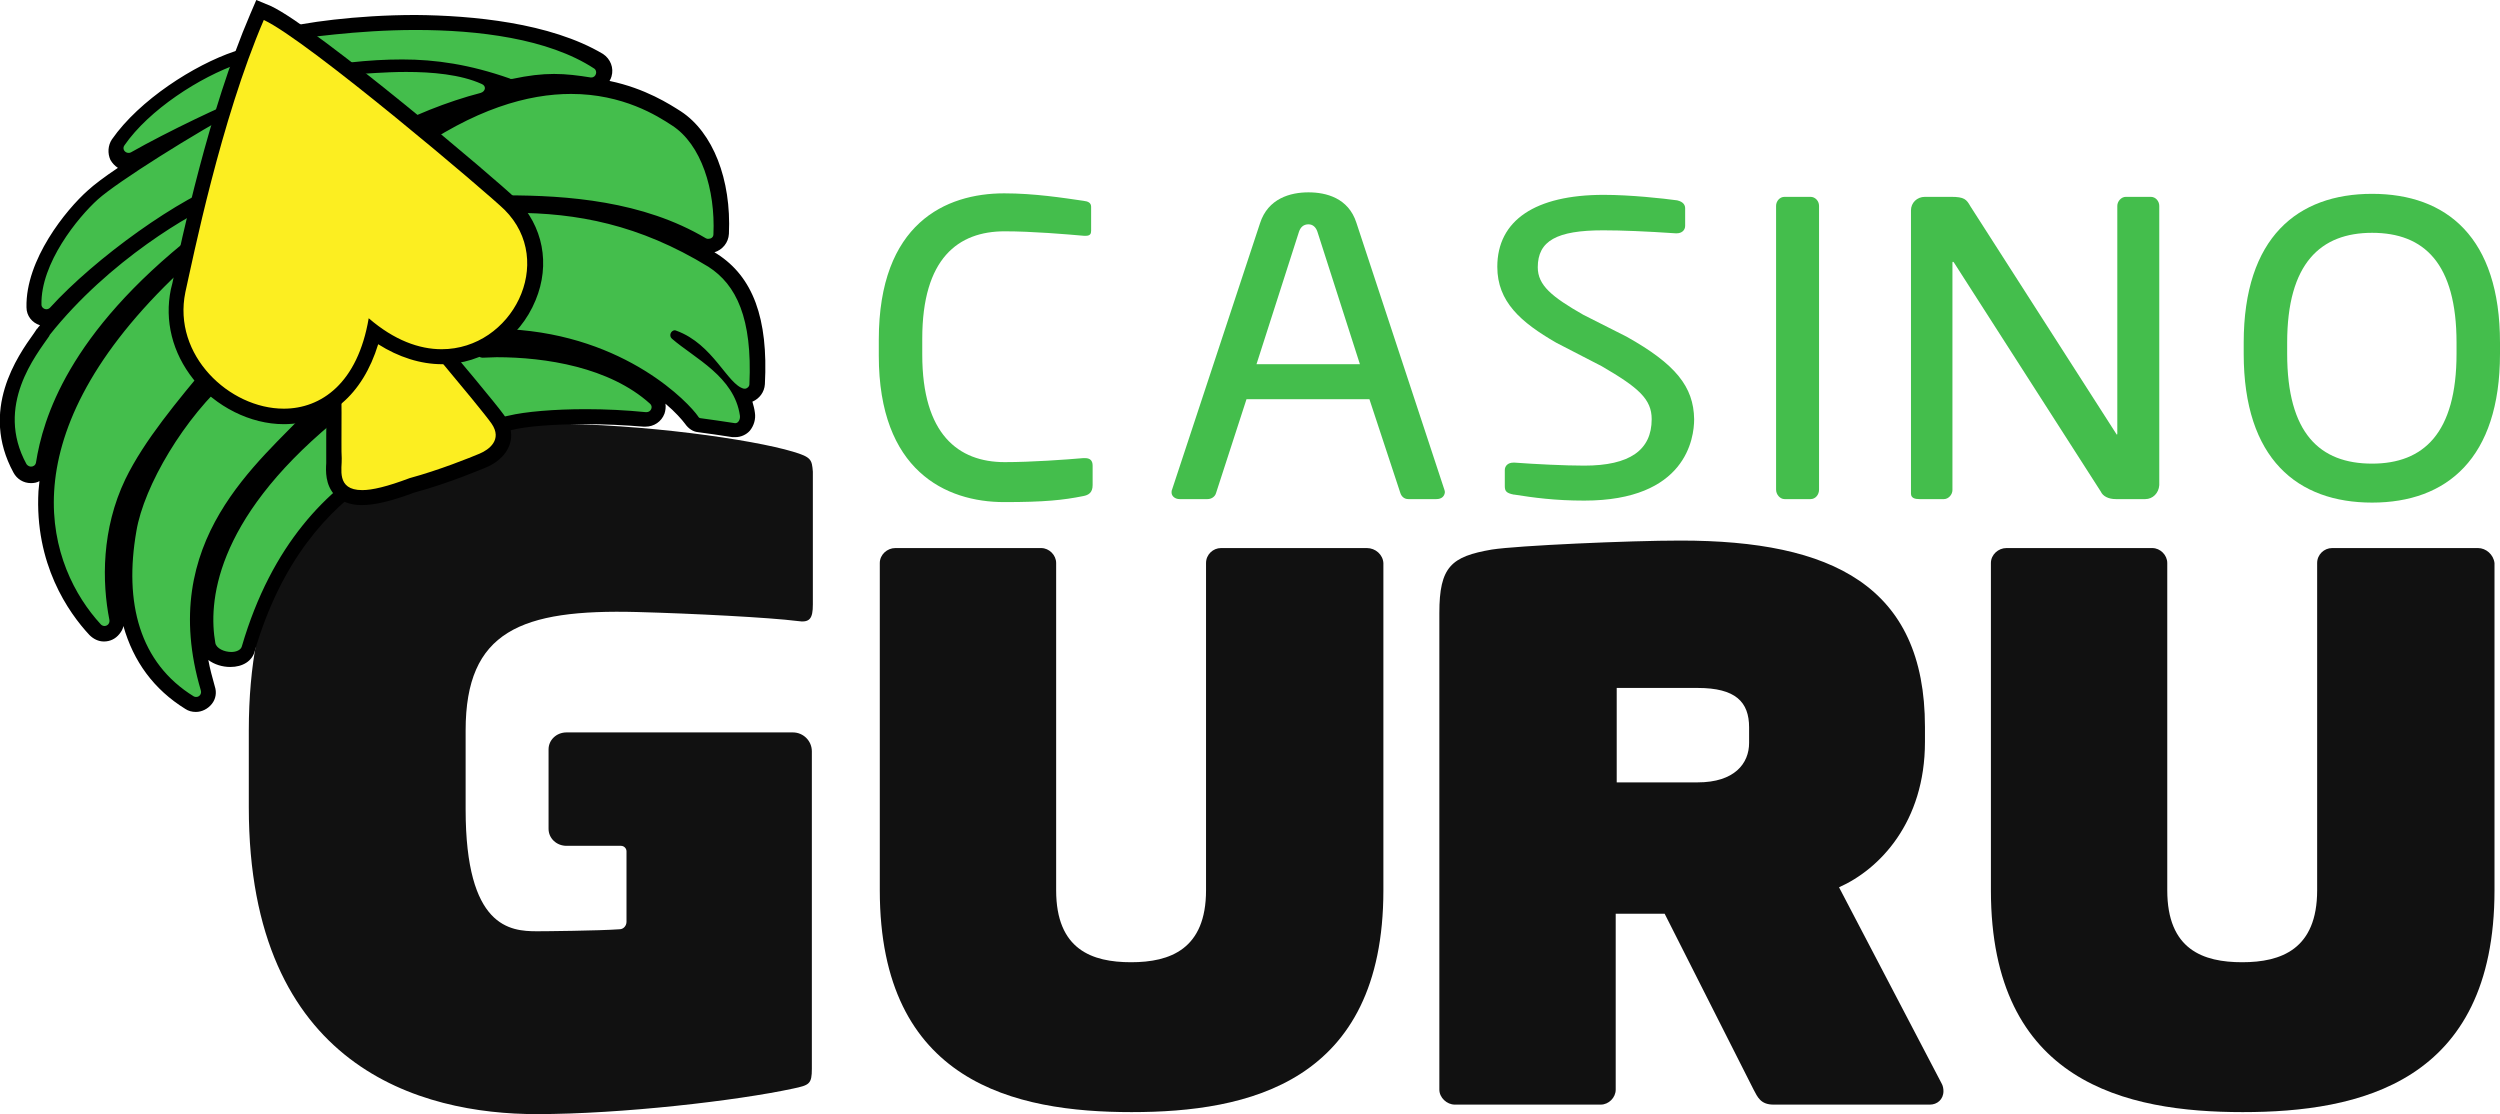 <?xml version="1.0" encoding="utf-8"?>
<!-- Generator: Adobe Illustrator 25.3.1, SVG Export Plug-In . SVG Version: 6.00 Build 0)  -->
<svg version="1.1" id="Layer_1" xmlns="http://www.w3.org/2000/svg" xmlns:xlink="http://www.w3.org/1999/xlink" x="0px" y="0px"
	 viewBox="0 0 500.4 223" style="enable-background:new 0 0 500.4 223;" xml:space="preserve">
<style type="text/css">
	.st0{fill:#44BE4C;}
	.st1{fill:#111111;}
	.st2{fill:#FCEE21;}
</style>
<g>
	<path class="st0" d="M216.8,99.3c-4,0.8-7.7,1.2-15.8,1.2c-11.7,0-25.1-6.3-25.1-29.3V68c0-23.3,13.4-29.3,25.1-29.3
		c6,0,11.8,0.9,15.9,1.5c0.9,0.1,1.5,0.4,1.5,1.2v4.8c0,0.6-0.2,1-1.1,1c-0.1,0-0.2,0-0.3,0c-3.4-0.3-10.4-0.9-15.9-0.9
		c-9.3,0-16.5,5.4-16.5,21.5V71c0,15.9,7.2,21.5,16.5,21.5c5.4,0,12.2-0.5,15.7-0.8c0.1,0,0.3,0,0.4,0c1,0,1.5,0.5,1.5,1.5v3.9
		C218.7,98.6,217.9,99.1,216.8,99.3z"/>
	<path class="st0" d="M287.5,99.9h-5.6c-0.9,0-1.4-0.6-1.6-1.2l-6.2-18.8h-24.6l-6.1,18.8c-0.2,0.7-0.9,1.2-1.7,1.2h-5.6
		c-0.9,0-1.6-0.6-1.6-1.3c0-0.2,0-0.4,0.1-0.6l17.6-53.3c1.6-5,6.1-6.2,9.7-6.2c3.5,0,8,1.1,9.6,6.1L289.1,98
		c0.1,0.2,0.1,0.4,0.1,0.6C289.1,99.3,288.6,99.9,287.5,99.9z M263.7,46.4c-0.3-0.9-0.9-1.5-1.8-1.5c-1,0-1.6,0.6-1.9,1.5l-8.5,26.5
		h20.7L263.7,46.4z"/>
	<path class="st0" d="M362.4,99.9h-5.2c-0.9,0-1.7-0.9-1.7-1.9V41.2c0-0.9,0.7-1.8,1.7-1.8h5.2c0.9,0,1.7,0.8,1.7,1.8V98
		C364.1,99,363.4,99.9,362.4,99.9z"/>
	<path class="st0" d="M429.4,99.9h-5.9c-1.5,0-2.6-0.6-3-1.5l-29.3-45.7c-0.1-0.2-0.2-0.3-0.3-0.3s-0.1,0.1-0.1,0.3v45.4
		c0,0.9-0.8,1.8-1.7,1.8h-4.9c-0.9,0-1.7-0.2-1.7-1.1V42.1c0-1.5,1.2-2.7,2.8-2.7h5.2c2.7,0,3.1,0.5,3.9,1.9l29.1,45.4l0.2,0.3
		c0.1,0,0.1-0.2,0.1-0.3V41.2c0-0.9,0.8-1.8,1.7-1.8h5c1,0,1.7,0.9,1.7,1.8v55.9C432.1,98.7,430.9,99.9,429.4,99.9z"/>
	<path class="st0" d="M474.8,100.6c-14.9,0-25.7-8.7-25.7-29.8v-2.2c0-21.1,10.8-29.8,25.7-29.8s25.6,8.7,25.6,29.8v2.2
		C500.4,91.8,489.7,100.6,474.8,100.6z M491.7,68.6c0-15.9-6.5-22-16.9-22c-10.3,0-17,6.1-17,22v2.2c0,15.9,6.5,22,17,22
		c10.3,0,16.9-6.1,16.9-22V68.6z"/>
	<g>
		<path class="st1" d="M158.7,90.4c-8-2.4-29.9-5.6-49.5-5.6c-24.1,0-59.4,8.3-59.4,61.4v15.4c0,52.2,34.6,61.4,57.6,61.4
			c17,0,40.2-2.7,51.3-5.1c3.3-0.7,3.8-0.9,3.8-4v-63.5c0-2.1-1.7-3.8-3.8-3.8h-12.6H129h-15.6c-2,0-3.6,1.5-3.6,3.4v15.9
			c0,1.9,1.6,3.4,3.6,3.4h10.9c0.6,0,1.1,0.5,1.1,1.1v14.1c0,0.8-0.6,1.5-1.4,1.5c-4.2,0.3-15.1,0.4-16.5,0.4
			c-5.4,0-14.3-0.7-14.3-24.4v-15.8c0-19.9,11.1-24.3,34.3-23.7c11.2,0.3,26.6,1.1,32.1,1.8c2.5,0.4,3.1-0.5,3.1-3.3V94.4
			C162.5,92,162.4,91.5,158.7,90.4z"/>
		<path class="st1" d="M273.6,109.7h-29.2c-1.6,0-3,1.3-3,3v65.5c0,11.8-7.2,14.4-15,14.4s-15-2.5-15-14.4v-65.5c0-1.6-1.4-3-3-3
			h-29.2c-1.6,0-3.1,1.3-3.1,3v65.5c0,38.5,27.1,44.4,50.4,44.4c23.2,0,50.4-5.8,50.4-44.4v-65.5C276.8,111,275.3,109.7,273.6,109.7
			z"/>
		<path class="st1" d="M496,109.7h-29.2c-1.6,0-3,1.3-3,3v65.5c0,11.8-7.2,14.4-15,14.4s-15-2.5-15-14.4v-65.5c0-1.6-1.4-3-3-3
			h-29.2c-1.6,0-3.1,1.3-3.1,3v65.5c0,38.5,27.1,44.4,50.4,44.4c23.2,0,50.4-5.8,50.4-44.4v-65.5C499.1,111,497.6,109.7,496,109.7z"
			/>
		<path class="st1" d="M368.1,177.6c8.1-3.6,17.2-13,17.2-29.1v-3c0-28.3-18.7-37.3-48.9-37.3c-10.3,0-32.7,1-37.8,1.8
			c-8.1,1.4-10.5,3.4-10.5,12.7v95.4c0,1.6,1.5,3,3.1,3h29.2c1.6,0,3-1.4,3-3v-35.2h9.8l17.8,35.2c0.8,1.5,1.4,3,4,3h31.3
			c1.4,0,2.7-1,2.7-2.7c0-0.5-0.1-1.1-0.4-1.6L368.1,177.6z M350.1,148.7c0,4.1-2.9,7.9-10.3,7.9h-16.2v-18.9h16.2
			c7.6,0,10.3,2.8,10.3,7.9V148.7z"/>
	</g>
	<path class="st0" d="M325.6,67.4l-8.7-4.4c-6.3-3.6-9.1-5.9-9.1-9.5c0-5.3,3.8-7.4,13.1-7.4c3.7,0,8.6,0.2,14.5,0.6h0.2
		c1,0,1.7-0.6,1.7-1.5v-3.5c0-0.6-0.3-1.3-1.6-1.6c-2.9-0.4-9.4-1.1-14.7-1.1c-13.7,0-21.3,5.1-21.3,14.4c0,7,4.7,11.1,11.8,15.2
		l9.1,4.7c7.4,4.3,10,6.6,10,10.6c0,6.2-4.4,9.3-13.5,9.3c-3.8,0-9.9-0.3-13.9-0.6h-0.3c-1,0-1.7,0.6-1.7,1.5v3.2
		c0,1,0.3,1.4,1.8,1.7h0.1c3.8,0.6,8.1,1.2,14,1.2c20.4,0,22-12.5,22-16.3C339,77.4,335.4,72.9,325.6,67.4z"/>
	<g>
		<path class="st0" d="M39.2,141.2c-0.5,0-0.9-0.1-1.3-0.4c-10.7-6.7-15-18.6-12.2-34.6c1.7-9.8,10.3-23.7,19.5-31.8
			c3.8-3.3,7.2-6,10.3-8.1c-0.4-0.7-0.8-1.6-1.1-2.3c-0.5,0.9-1.2,1.7-1.9,2.4c-3.4,3.2-4.9,3.9-6.1,3.9c-0.1,0-0.2,0-0.3,0l0,0
			c-0.2,0.2-0.9,0.8-2.7,3.1l-0.3,0.3c-6.7,8-13,15.6-16.6,23.1c-5.2,10.8-4.2,21.7-3.1,27.3c0.1,0.7,0,1.5-0.5,2
			c-0.5,0.6-1.2,0.9-1.9,0.9c-0.7,0-1.3-0.3-1.8-0.8C5.8,111.6,2.4,85.2,33.5,55l0.2-0.1c4.5-3.7,10.5-8,13.9-10.3
			c-0.1-0.3-0.1-0.7-0.1-1c-1.9,1.3-4.3,2.9-7.3,5C22,62.9,11.5,78,9,93.3c-0.2,1.2-1.2,2.1-2.4,2.1c-0.9,0-1.7-0.5-2.2-1.3
			c-6.4-11.6,0.9-21.9,4-26.3c0.2-0.3,0.5-0.7,0.6-0.9l0.1-0.1C20.9,51.9,38,41.8,44,39.5c1.1-0.4,2.2-0.8,3.2-1c0-0.2,0-0.4,0-0.6
			c-9.9,3.4-26.5,15.2-35.7,25.3C11,63.7,10.4,64,9.7,64c-1.3,0-2.4-1-2.5-2.4c-0.3-9,7.6-18.5,11.8-22.3c2.6-2.3,9.8-7.1,17.4-11.7
			c-3.2,1.6-6.5,3.3-9.1,4.8c-0.4,0.2-0.8,0.3-1.2,0.3c-0.9,0-1.8-0.5-2.2-1.3c-0.4-0.8-0.4-1.8,0.2-2.5c5.3-7.6,15.9-14.3,23.7-17
			c0.7-0.2,1.5-0.4,2.3-0.4c1.5,0,3.2,0.4,4.9,1.3l1.6-0.2c-0.1-0.1-0.1-0.1-0.2-0.2c-0.7-0.9-1-2.1-0.8-3.2
			c0.2-0.9,0.8-1.7,1.7-1.9c3.8-1.1,14.4-2.7,26.3-2.7c11.1,0,26.4,1.4,36.6,8c0.9,0.6,1.3,1.7,1,2.8s-1.3,1.8-2.4,1.8
			c-0.1,0-0.3,0-0.4,0c-2.1-0.4-4.4-0.7-7-0.7c-2.5,0-5.1,0.3-8.1,1c-0.2,0-0.4,0.1-0.5,0.1c-0.3,0-0.6,0-0.8-0.1
			c-1.2-0.4-2.4-0.8-3.5-1.1c0.5,0.5,0.7,1.1,0.7,1.8c-0.1,1-0.8,1.9-1.9,2.2c-6.3,1.6-13.5,4.5-17.8,7l2.6,2.6
			c11.5-8.2,22.5-12.3,32.9-12.3c11,0,18,4.6,21,6.6c5.9,3.8,9.4,12.9,9,23.2c-0.1,1.3-1.1,2.4-2.5,2.4c-0.4,0-0.9-0.1-1.3-0.4
			c-12.5-7.4-27.5-8.4-39.2-8.4c-2.6,0-5.2,0.1-7.4,0.1h-1c0.2,0.2,0.4,0.5,0.5,0.9l0,0c3.4-0.2,6.5-0.4,9.3-0.4
			c15.1,0,27.4,3.4,39.8,11c6.7,4.3,9.5,12.2,8.9,24.8c-0.1,1.3-1.2,2.4-2.4,2.4l0,0c-0.2,0-0.4,0-0.6-0.1l0,0
			c0.5,1.1,0.9,2.4,1.1,3.7c0.1,0.9-0.1,1.7-0.7,2.4c-0.5,0.5-1.1,0.8-1.8,0.8c-0.1,0-0.2,0-0.4,0c-3-0.5-4.1-0.6-6.9-1
			c-0.9-0.1-1.4-0.8-1.6-1.1c-2.2-3.2-14.9-15.5-36.5-16.8h-0.1l-3.6,2.7c0.4,0,0.8,0,1.2,0c7.8,0,22.4,1.3,31.7,9.7
			c0.7,0.7,1,1.7,0.6,2.7s-1.3,1.6-2.4,1.6c-0.1,0-0.2,0-0.2,0c-3.8-0.4-7.9-0.6-11.9-0.6c-6.2,0-11.9,0.5-15.2,1.2
			c-0.7,0.2-1.6,0.4-2.7,0.6c-11.6,2.3-38.9,7.8-49.6,44.6c-0.4,1.3-1.7,2.1-3.5,2.1c-2.1,0-4.3-1-4.6-3
			c-1.4-8.3-0.3-25.2,23.7-45.3l-1.1-2l-0.9,1c-1.2,1.3-2.6,2.6-4,4.1c-10.6,10.7-25.2,25.3-17.6,51.1c0.2,0.8,0.1,1.5-0.4,2.2
			C40.7,140.8,40,141.2,39.2,141.2z"/>
		<path d="M83.2,6c12.5,0,26.5,1.7,35.7,7.7c0.8,0.5,0.4,1.8-0.5,1.8c-0.1,0-0.1,0-0.2,0c-2.5-0.4-4.8-0.7-7.3-0.7s-5.1,0.3-8.4,1
			c-0.1,0-0.1,0-0.2,0c-0.1,0-0.2,0-0.3-0.1c-8-2.8-14.8-3.8-21.5-3.8c-3.4,0-6.8,0.2-10.4,0.6c-0.7,0.1-1.1,0.8-0.8,1.4l0.2,0.4
			c0.2,0.3,0.5,0.6,0.9,0.6l0,0c2.4-0.1,6.5-0.5,10.9-0.5c5.2,0,10.9,0.5,15.1,2.4c1,0.4,0.8,1.5-0.2,1.8
			c-6.6,1.7-14.3,4.8-18.8,7.5c-0.5,0.3-0.6,1-0.3,1.4l3.4,3.4c0.2,0.2,0.5,0.4,0.8,0.4c0.2,0,0.4-0.1,0.6-0.2
			c13.1-9.4,23.9-12.3,32.4-12.3c10.4,0,17.3,4.4,20.2,6.3c5.9,3.8,8.7,12.9,8.3,21.8c0,0.6-0.5,0.9-1,0.9c-0.2,0-0.3,0-0.5-0.1
			c-12.6-7.5-27.8-8.6-40-8.6c-3.6,0-6.9,0.1-9.9,0.1c-0.9,0-1.3,1.1-0.6,1.7l0.9,0.7c0.1,0.1,0.2,0.3,0.3,0.4l0.1,0.4
			c0.1,0.4,0.5,0.6,0.9,0.6c0,0,0,0,0.1,0c3.2-0.2,6.4-0.4,9.6-0.4c12.7,0,25.2,2.3,39.1,10.8c5.6,3.6,8.8,10.3,8.2,23.5
			c0,0.5-0.5,0.9-0.9,0.9c-0.1,0-0.1,0-0.2,0c-3.3-0.8-6.1-8.9-13.5-11.6c-0.1,0-0.2-0.1-0.3-0.1c-0.8,0-1.3,1.1-0.6,1.7
			c4.5,3.9,12.5,7.6,13.6,15.4c0.1,0.7-0.3,1.5-0.9,1.5h-0.1c-3.1-0.5-4.2-0.6-6.9-1c-0.2,0-0.4-0.2-0.5-0.4
			c-1.7-2.5-14.3-16.1-37.7-17.4c-0.2,0-0.4-0.1-0.5-0.1L96,69.9c-0.8,0.6-0.4,1.7,0.6,1.7l0,0c0.9,0,1.8-0.1,2.8-0.1
			c9.8,0,22.6,2,30.7,9.3c0.7,0.6,0.2,1.7-0.7,1.7h-0.1c-4-0.4-8.1-0.6-12-0.6c-6.4,0-12.2,0.5-15.5,1.3
			c-8.6,2.1-41.4,5.1-53.4,46.2c-0.2,0.7-1.1,1.1-2.1,1.1c-1.4,0-3-0.7-3.2-1.8c-1.4-7.9-0.3-24.3,23.5-44.1
			c0.4-0.3,0.5-0.8,0.2-1.2c-0.5-0.9-1-1.9-1.7-3.1c-0.2-0.3-0.5-0.5-0.9-0.5c-0.3,0-0.5,0.1-0.7,0.3c-0.5,0.5-0.9,1-1.4,1.5
			c-10.2,11-30.8,26.5-21.9,56.6c0.2,0.7-0.3,1.3-0.9,1.3c-0.2,0-0.3,0-0.5-0.1c-10.9-6.7-14-18.8-11.5-33.1c1.5-9,9.6-22.8,19-30.9
			c4.1-3.6,7.6-6.3,10.5-8.3c0.4-0.3,0.5-0.8,0.3-1.2c-0.6-1.1-1.2-2.4-1.8-3.7c-0.2-0.4-0.5-0.6-0.9-0.6c-0.3,0-0.7,0.2-0.8,0.5
			c-0.5,1.1-1.2,2.1-2.1,2.9c-3.3,3.2-4.4,3.5-5.1,3.5c-0.2,0-0.3,0-0.4,0c-0.6,0-1.2,0.3-3.8,3.7c-6.8,8.2-13.3,15.9-17.1,23.7
			c-4.8,10-4.7,20.6-3.2,28.2c0.1,0.7-0.4,1.2-1,1.2c-0.2,0-0.5-0.1-0.7-0.3C9.7,113.6,1,88.4,34.4,55.9c0,0,0,0,0.1-0.1
			c4.5-3.8,10.5-8,14-10.5c0.3-0.2,0.5-0.6,0.4-1c-0.2-1.2-0.4-2.5-0.4-3.8c-1.6,1.1-4.5,3.1-9.5,6.4c0,0,0,0-0.1,0
			C13.6,66.8,8.6,83.8,7.2,92.6c-0.1,0.5-0.5,0.8-1,0.8c-0.3,0-0.7-0.2-0.9-0.5c-6.4-11.7,2-21.9,4.6-25.7c0,0,0,0,0-0.1
			c11.9-15,28.7-24.7,34.2-26.8c1.4-0.5,2.5-0.8,3.4-1c0.5-0.1,0.8-0.5,0.8-1c0-0.7,0-1.3,0-1.7c0-0.6-0.5-1-1-1
			c-0.1,0-0.3,0-0.4,0.1c-0.2,0.1-0.3,0.1-0.5,0.2C36,39.4,19,51.7,10,61.6c-0.2,0.2-0.5,0.3-0.7,0.3c-0.5,0-1-0.4-1-0.9
			c-0.2-8.3,7.3-17.5,11.3-21.1c3.9-3.5,19.3-13.2,29.4-18.6c0.3-0.1,0.4-0.4,0.5-0.7c0.1-0.5,0.2-0.9,0.3-1.4
			c-0.5,0.2-0.9,0.4-1.3,0.5c-2.9,0.9-15.1,6.7-22.3,10.8c-0.2,0.1-0.3,0.1-0.5,0.1c-0.7,0-1.3-0.8-0.8-1.5
			c4.9-7.1,15.1-13.7,23-16.4c0.6-0.2,1.2-0.3,1.8-0.3c1.6,0,3.1,0.6,4.4,1.2c0.1,0.1,0.3,0.1,0.4,0.1h0.1l7.3-1l0.1-0.2
			c-5.3-0.3-5.5-2.7-5.3-3.8C56.8,8.3,57,8.1,57.4,8C60.7,7.7,71.2,6,83.2,6 M83.2,3v3V3c-12,0-22.9,1.6-26.7,2.7
			C55,6.1,54,7.3,53.7,8.8c-0.1,0.6-0.1,1.3,0,1.9c-1.4-0.5-2.7-0.8-4-0.8c-1,0-1.9,0.1-2.8,0.4l0,0l0,0c-8,2.7-19,9.7-24.5,17.6
			c-0.8,1.2-0.9,2.8-0.3,4.1c0.4,0.7,0.9,1.2,1.5,1.6c-2.7,1.8-4.8,3.4-6,4.5C13.2,42,5.1,52,5.3,61.5c0,1.7,1.1,3.1,2.7,3.6
			c-0.1,0.2-0.3,0.3-0.4,0.5c-0.1,0.1-0.1,0.2-0.2,0.2c-0.2,0.3-0.4,0.6-0.6,0.9C3.5,71.3-4.1,82.1,2.7,94.6c0.7,1.3,2,2.1,3.5,2.1
			c0.6,0,1.2-0.1,1.7-0.4c-0.1,0.7-0.1,1.3-0.2,2c-0.8,14.6,6,24.3,10.2,28.8c0.8,0.8,1.8,1.3,2.9,1.3c1.2,0,2.3-0.5,3.1-1.5
			c0.4-0.5,0.7-1,0.8-1.6c2,7.1,6.1,12.7,12.4,16.6c0.6,0.4,1.3,0.6,2.1,0.6c1.2,0,2.4-0.6,3.2-1.6s1-2.3,0.6-3.5
			c-0.5-1.8-1-3.6-1.3-5.3c1.2,0.9,2.8,1.4,4.4,1.4c2.5,0,4.4-1.2,4.9-3.2C61.5,94.4,88.1,89,99.5,86.7c1.1-0.2,2-0.4,2.8-0.6
			c3.1-0.8,8.7-1.2,14.8-1.2c3.9,0,8,0.2,11.7,0.5c0.1,0,0.3,0,0.4,0c1.7,0,3.2-1,3.8-2.6c0.2-0.6,0.3-1.3,0.2-2
			c2,1.7,3.3,3.2,3.9,4c0.7,1,1.6,1.6,2.6,1.7c2.8,0.4,3.8,0.5,6.9,1c0.2,0,0.4,0,0.6,0c1.1,0,2.2-0.5,2.9-1.3c0.8-1,1.2-2.3,1-3.6
			c-0.1-0.8-0.3-1.5-0.5-2.2c1.4-0.6,2.4-1.9,2.5-3.5c0.7-13.2-2.4-21.5-9.6-26.1l0,0l0,0c-0.2-0.1-0.3-0.2-0.5-0.3
			c1.6-0.5,2.8-1.9,2.9-3.7c0.5-10.9-3.2-20.3-9.6-24.5c-2.2-1.4-7.1-4.6-14.3-6.1c0.2-0.3,0.3-0.6,0.4-0.9c0.5-1.7-0.2-3.5-1.7-4.5
			C110.1,4.5,94.4,3.1,83.2,3L83.2,3z M81.3,27.4c0.8-0.4,1.6-0.8,2.4-1.2c-0.7,0.5-1.4,1-2.2,1.5L81.3,27.4L81.3,27.4z"/>
	</g>
	<g>
		<path class="st2" d="M72.5,99.5c-1.9,0-3.4-0.5-4.4-1.5c-1.5-1.5-1.4-3.7-1.3-5.3c0-0.4,0-0.7,0-1c-0.1-0.9-0.1-2.3,0-4.5
			c0-4.8,0-12.8-0.5-25.1v-0.9l0.7-0.5c0.6-0.4,5.7-3.8,8.9-3.8c1.3,0,2.1,0.6,2.5,1.1c0.5,0.6,2.6,3.1,5.2,6.2
			c6.2,7.3,14.6,17.4,16.2,19.6c1.3,1.8,1.2,3.3,1,4.3c-0.6,2.2-2.8,3.4-4,3.9c-0.3,0.1-7.2,3.1-14.1,4.9
			C78.2,98.7,74.9,99.5,72.5,99.5L72.5,99.5z"/>
		<path d="M75.8,58.5c0.6,0,1,0.1,1.3,0.5c1.7,2.1,19.1,22.6,21.3,25.8c2.2,3.2-0.5,5.2-2.4,6s-8.1,3.3-14,4.9
			c-4.5,1.7-7.5,2.4-9.5,2.4c-5.3,0-4-4.4-4.1-6.4c-0.2-2.8,0.3-11.7-0.6-29.6C67.8,62,73,58.5,75.8,58.5 M75.8,55.5
			c-3.4,0-8.3,3.1-9.7,4l-1.4,0.9l0.1,1.7c0.6,12.3,0.6,20.3,0.5,25.1c0,2.2,0,3.6,0,4.6c0,0.2,0,0.5,0,0.9
			c-0.1,1.6-0.2,4.3,1.7,6.4c1.3,1.3,3.1,2,5.4,2c2.6,0,6-0.8,10.5-2.5c7.1-1.9,14-4.9,14.3-5c1.5-0.6,4.1-2.1,4.9-4.9
			c0.4-1.3,0.4-3.3-1.2-5.6c-1.5-2.1-8.5-10.5-16.3-19.7c-2.6-3.1-4.7-5.6-5.2-6.2C78.9,56.5,77.8,55.5,75.8,55.5L75.8,55.5z"/>
	</g>
	<g>
		<path class="st2" d="M56.8,83.3c-6.2,0-12.7-3.2-16.9-8.4c-4-4.9-5.5-10.8-4.2-16.7L36,57c1.8-8.5,7.2-34.5,15.5-53.6L52.1,2
			l1.4,0.6c8.8,4.1,45.5,35.1,48.7,38.3c5,5,6.4,12,3.6,18.7c-3,7.2-9.7,11.8-17.3,11.8l0,0c-4.6,0-9.2-1.7-13.7-5
			C72.3,77.1,65.7,83.3,56.8,83.3z"/>
		<path d="M52.8,4c8.7,4,45.3,35.1,48.2,38c10.4,10.4,1.5,27.9-12.6,27.9c-4.5,0-9.5-1.8-14.6-6.2c-2.2,13-9.5,18.1-17,18.1
			c-10.9,0-22.3-10.7-19.7-23.3C38.6,51.8,44.2,24,52.8,4 M51.3,0l-1.2,2.8c-8.3,19.3-13.8,45.3-15.6,53.9l-0.3,1.2
			c-1.3,6.3,0.3,12.7,4.5,18c4.5,5.5,11.4,9,18.1,9c9,0,15.8-5.9,18.9-16c4.1,2.6,8.5,4,12.8,4c8.1,0,15.5-5,18.7-12.8
			c3-7.2,1.5-14.9-3.9-20.3C100,36.5,63.4,5.5,54.2,1.2L51.3,0L51.3,0z"/>
	</g>
</g>
</svg>
